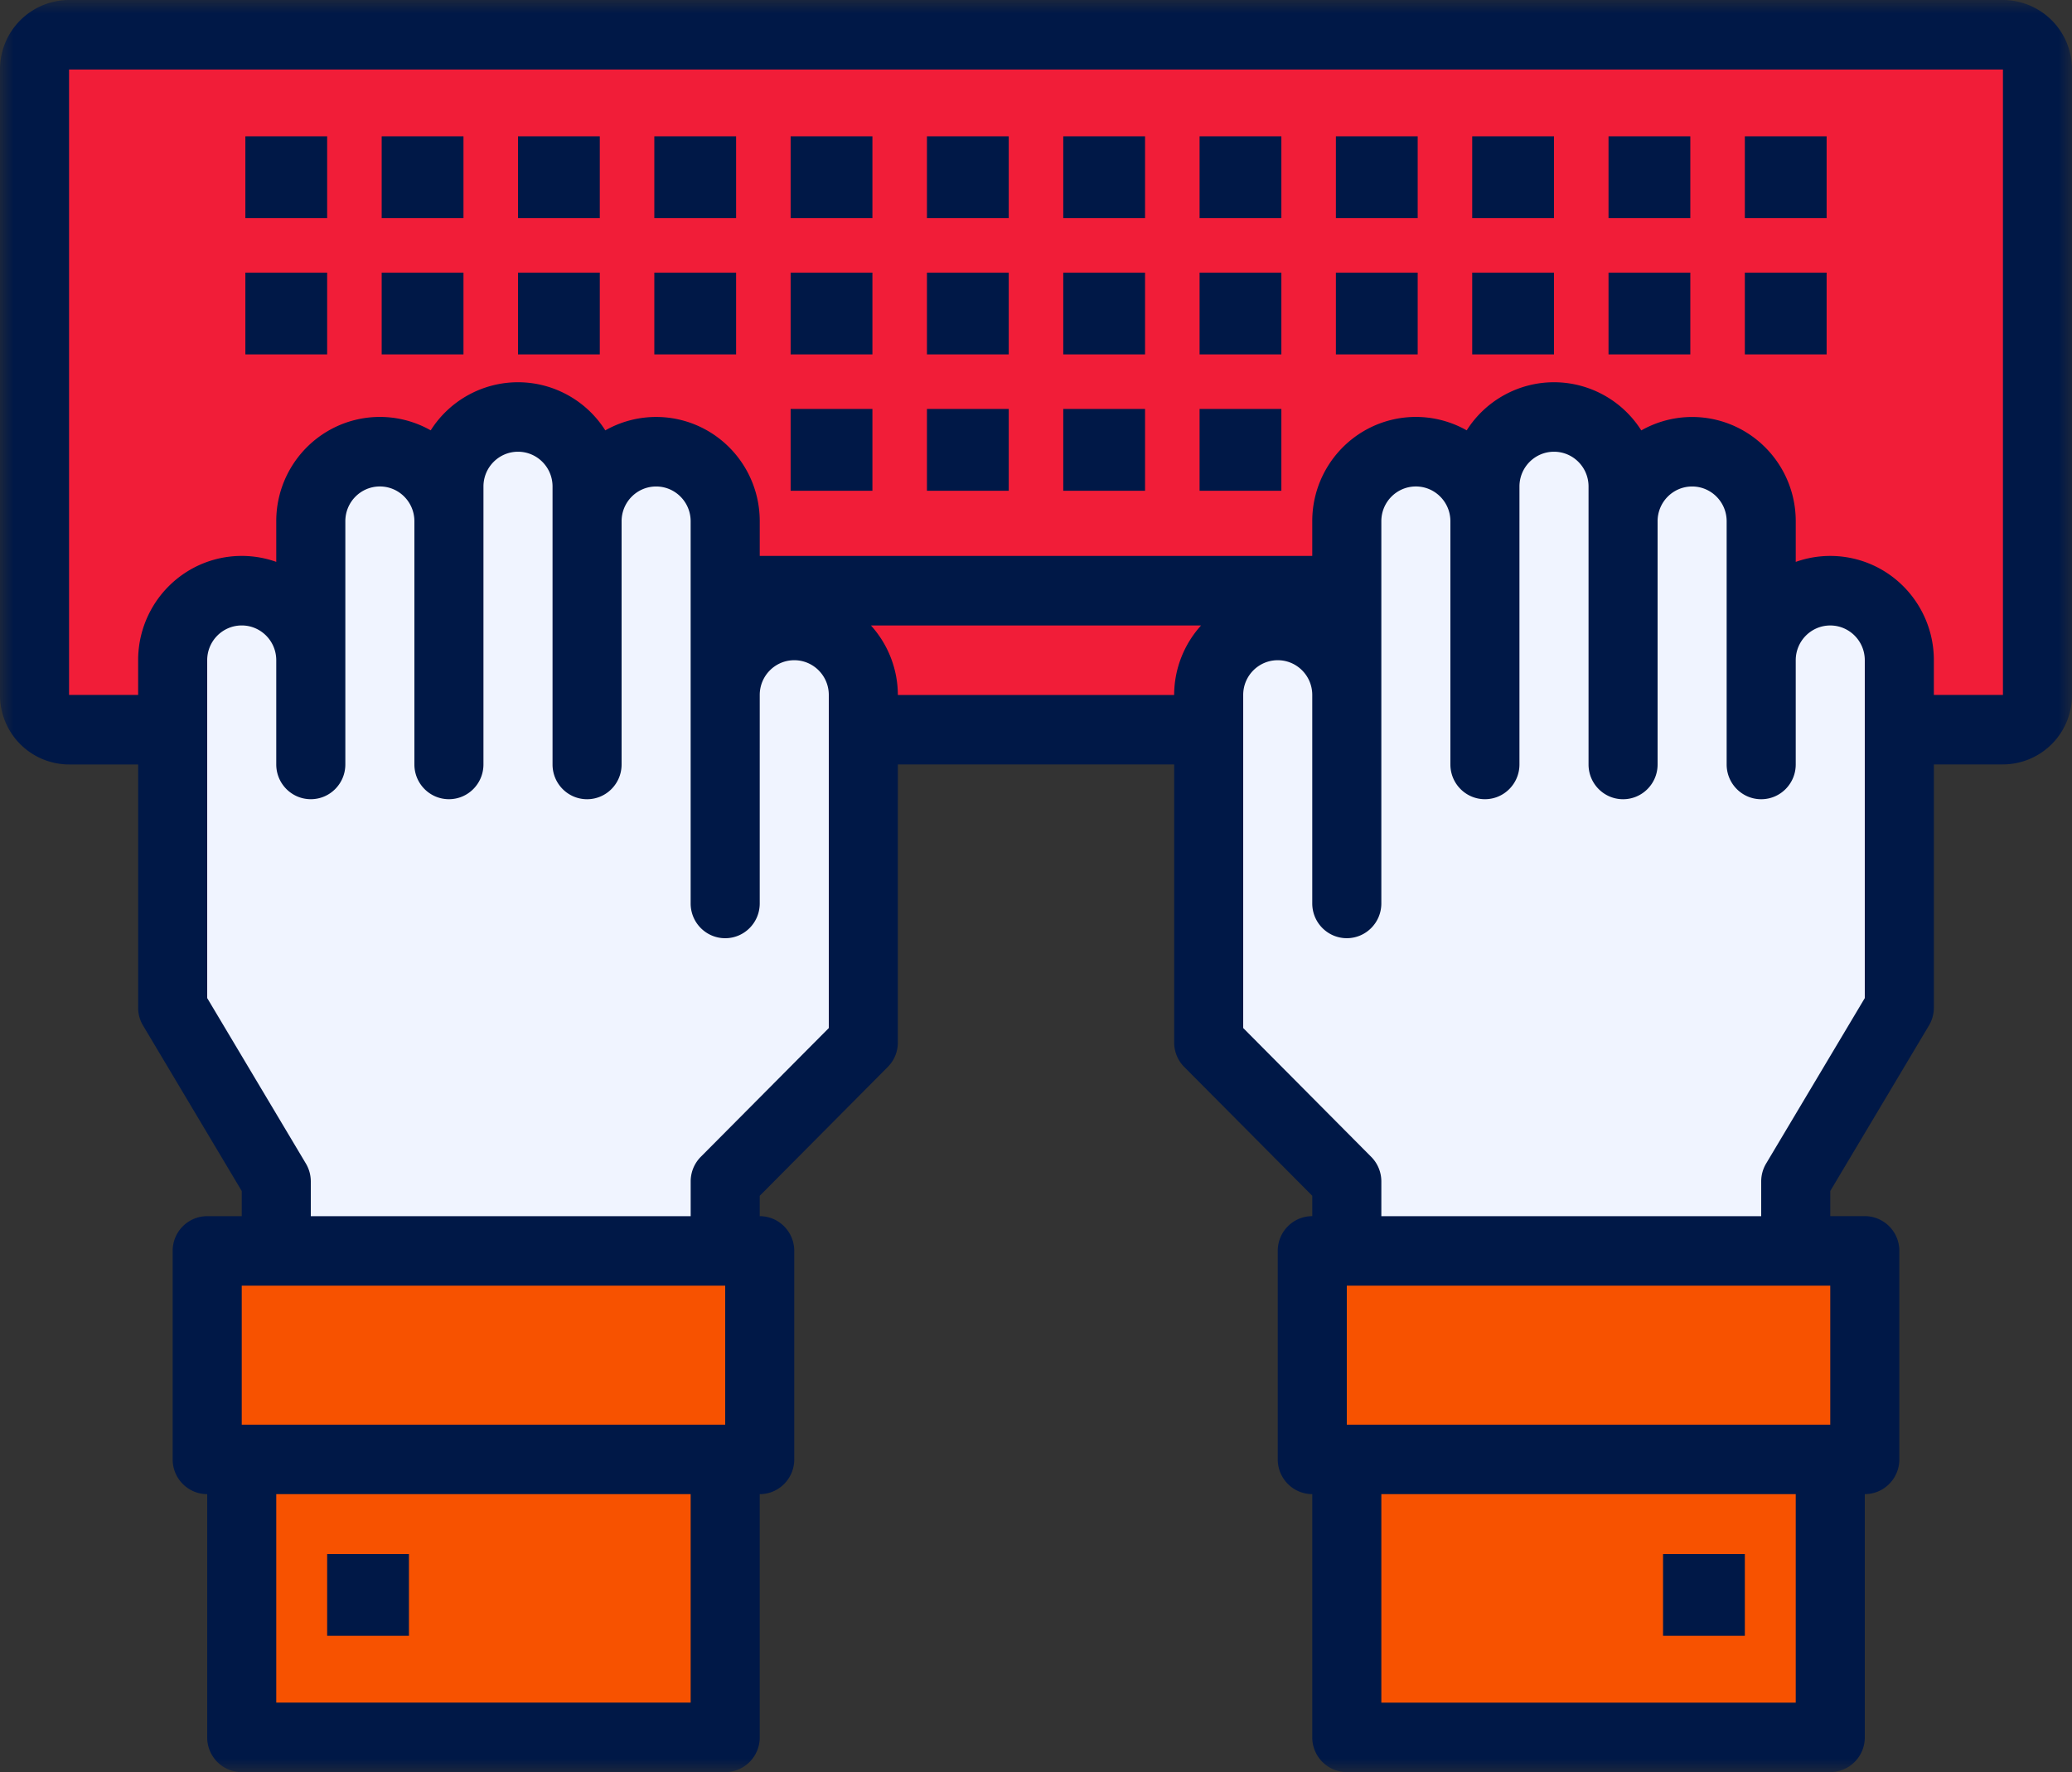<svg xmlns="http://www.w3.org/2000/svg" xmlns:xlink="http://www.w3.org/1999/xlink" width="76" height="65" viewBox="0 0 76 65"><rect x="0" y="0" width="76" height="65" fill="#333333" stroke="none"/><defs><path id="a" d="M0 65h76V0H0z"></path></defs><g fill="none" fill-rule="evenodd"><path fill="#F11D38" d="M2.259 2H72.74C73.44 2 74 2.558 74 3.25v22.5c0 .692-.561 1.25-1.259 1.25H2.26A1.252 1.252 0 0 1 1 25.75V3.25C1 2.558 1.561 2 2.259 2"></path><mask id="b" fill="#fff"><use xlink:href="#a"></use></mask><path fill="#F75200" d="M49 64h18V54H49zM48 54h20v-8H48zM8 54h20v-8H8zM9 64h18V54H9z" mask="url(#b)"></path><path fill="#F0F4FF" d="M28.5 22.75c-1.376.011-2.49 1.161-2.5 2.583v-6.458c-.004-1.425-1.12-2.579-2.5-2.583-1.376.01-2.49 1.161-2.5 2.583v-1.292C21 16.156 19.881 15 18.5 15c-1.376.011-2.49 1.161-2.5 2.583v1.292c-.004-1.425-1.12-2.579-2.5-2.583-1.376.01-2.49 1.161-2.5 2.583v5.167c-.004-1.426-1.12-2.58-2.5-2.584-1.376.011-2.49 1.162-2.5 2.584v12.916l3.75 6.459V46H26v-2.583l5-5.167V25.333c-.004-1.425-1.12-2.579-2.5-2.583M68.263 22.22a2.408 2.408 0 0 0-1.763-.762c-1.38.005-2.496 1.158-2.5 2.584v-5.167c-.01-1.422-1.124-2.572-2.5-2.583-1.38.004-2.496 1.158-2.5 2.583v-1.292c-.01-1.422-1.124-2.572-2.5-2.583-1.381 0-2.5 1.156-2.5 2.583v1.292c-.01-1.422-1.124-2.572-2.5-2.583-1.38.004-2.496 1.158-2.5 2.583v6.458c-.01-1.422-1.124-2.572-2.5-2.583-1.38.004-2.496 1.158-2.5 2.583V38.25l5 5.167V46h16.25v-2.583L69 36.958V24.042a2.57 2.57 0 0 0-.737-1.822" mask="url(#b)"></path><path fill="#001847" d="M73.467 25.49h-2.534v-1.274a3.832 3.832 0 0 0-1.605-3.123 3.78 3.78 0 0 0-3.461-.483v-1.492a3.828 3.828 0 0 0-1.883-3.301 3.779 3.779 0 0 0-3.782-.03A3.796 3.796 0 0 0 57 14.02a3.796 3.796 0 0 0-3.202 1.765 3.779 3.779 0 0 0-3.782.03 3.828 3.828 0 0 0-1.883 3.302v1.274H27.867v-1.274a3.828 3.828 0 0 0-1.883-3.301 3.779 3.779 0 0 0-3.782-.03A3.796 3.796 0 0 0 19 14.02a3.796 3.796 0 0 0-3.202 1.765 3.779 3.779 0 0 0-3.782.03 3.828 3.828 0 0 0-1.883 3.302v1.492a3.78 3.78 0 0 0-3.46.483 3.832 3.832 0 0 0-1.606 3.123v1.274H2.533V2.55h70.934V25.49zM68.4 36.608l-3.619 6.069a1.278 1.278 0 0 0-.181.656v1.275H50.667v-1.275c0-.337-.134-.662-.371-.9L45.6 37.707V25.49c0-.703.567-1.274 1.267-1.274.699 0 1.266.57 1.266 1.274v7.647c0 .704.568 1.275 1.267 1.275.7 0 1.267-.571 1.267-1.275v-14.02c0-.703.567-1.274 1.266-1.274.7 0 1.267.571 1.267 1.275v8.921c0 .704.567 1.275 1.267 1.275.699 0 1.266-.571 1.266-1.275V17.843c0-.703.568-1.274 1.267-1.274.7 0 1.267.57 1.267 1.274V28.04c0 .704.567 1.275 1.266 1.275.7 0 1.267-.571 1.267-1.275v-8.921c0-.704.567-1.275 1.267-1.275.699 0 1.266.571 1.266 1.275v8.921c0 .704.568 1.275 1.267 1.275.7 0 1.267-.571 1.267-1.275v-3.823c0-.704.567-1.275 1.266-1.275.7 0 1.267.571 1.267 1.275v12.392zM50.667 62.451h15.2v-7.647h-15.2v7.647zM49.4 52.255h17.733v-5.098H49.4v5.098zM32.933 25.49a3.814 3.814 0 0 0-.988-2.549h12.11a3.814 3.814 0 0 0-.988 2.55H32.933zM30.4 37.708l-4.696 4.724a1.279 1.279 0 0 0-.37.901v1.275H11.4v-1.275c0-.231-.063-.458-.181-.656L7.6 36.608V24.216c0-.704.567-1.275 1.267-1.275.699 0 1.266.571 1.266 1.275v3.823c0 .704.568 1.275 1.267 1.275.7 0 1.267-.571 1.267-1.275v-8.921c0-.704.567-1.275 1.266-1.275.7 0 1.267.571 1.267 1.275v8.921c0 .704.567 1.275 1.267 1.275.699 0 1.266-.571 1.266-1.275V17.843c0-.703.568-1.274 1.267-1.274.7 0 1.267.57 1.267 1.274V28.04c0 .704.567 1.275 1.266 1.275.7 0 1.267-.571 1.267-1.275v-8.921c0-.704.567-1.275 1.267-1.275.699 0 1.266.571 1.266 1.275v14.02c0 .703.568 1.274 1.267 1.274.7 0 1.267-.571 1.267-1.275V25.49c0-.703.567-1.274 1.266-1.274.7 0 1.267.57 1.267 1.274v12.218zM10.133 62.45h15.2v-7.647h-15.2v7.647zM8.867 52.255H26.6v-5.098H8.867v5.098zM73.467 0H2.533A2.54 2.54 0 0 0 0 2.549V25.49a2.54 2.54 0 0 0 2.533 2.55h2.534v8.92c0 .232.062.459.181.657l3.619 6.069v.922H7.6c-.7 0-1.267.57-1.267 1.274v7.647c0 .704.568 1.275 1.267 1.275v8.921C7.6 64.43 8.167 65 8.867 65H26.6c.7 0 1.267-.571 1.267-1.275v-8.921c.699 0 1.266-.571 1.266-1.275v-7.647c0-.703-.567-1.274-1.266-1.274v-.747l4.695-4.725c.238-.239.371-.563.371-.9V28.038h10.134v10.196c0 .338.133.662.37.901l4.696 4.725v.747c-.699 0-1.266.57-1.266 1.274v7.647c0 .704.567 1.275 1.266 1.275v8.921c0 .704.568 1.275 1.267 1.275h17.733c.7 0 1.267-.571 1.267-1.275v-8.921c.7 0 1.267-.571 1.267-1.275v-7.647c0-.703-.568-1.274-1.267-1.274h-1.267v-.922l3.619-6.069c.119-.198.181-.425.181-.656v-8.922h2.534A2.54 2.54 0 0 0 76 25.49V2.55A2.54 2.54 0 0 0 73.467 0z" mask="url(#b)"></path><path fill="#001847" d="M29 18h3v-3h-3zM34 18h3v-3h-3zM39 18h3v-3h-3zM44 18h3v-3h-3zM19 13h3v-3h-3zM14 13h3v-3h-3zM24 13h3v-3h-3zM29 13h3v-3h-3zM34 13h3v-3h-3zM39 13h3v-3h-3zM44 13h3v-3h-3zM49 13h3v-3h-3zM54 13h3v-3h-3zM59 13h3v-3h-3zM19 8h3V5h-3zM14 8h3V5h-3zM9 13h3v-3H9zM9 8h3V5H9zM24 8h3V5h-3zM29 8h3V5h-3zM34 8h3V5h-3zM39 8h3V5h-3zM44 8h3V5h-3zM49 8h3V5h-3zM54 8h3V5h-3zM59 8h3V5h-3zM64 13h3v-3h-3zM64 8h3V5h-3zM61 60h3v-3h-3zM12 60h3v-3h-3z" mask="url(#b)"></path></g></svg>